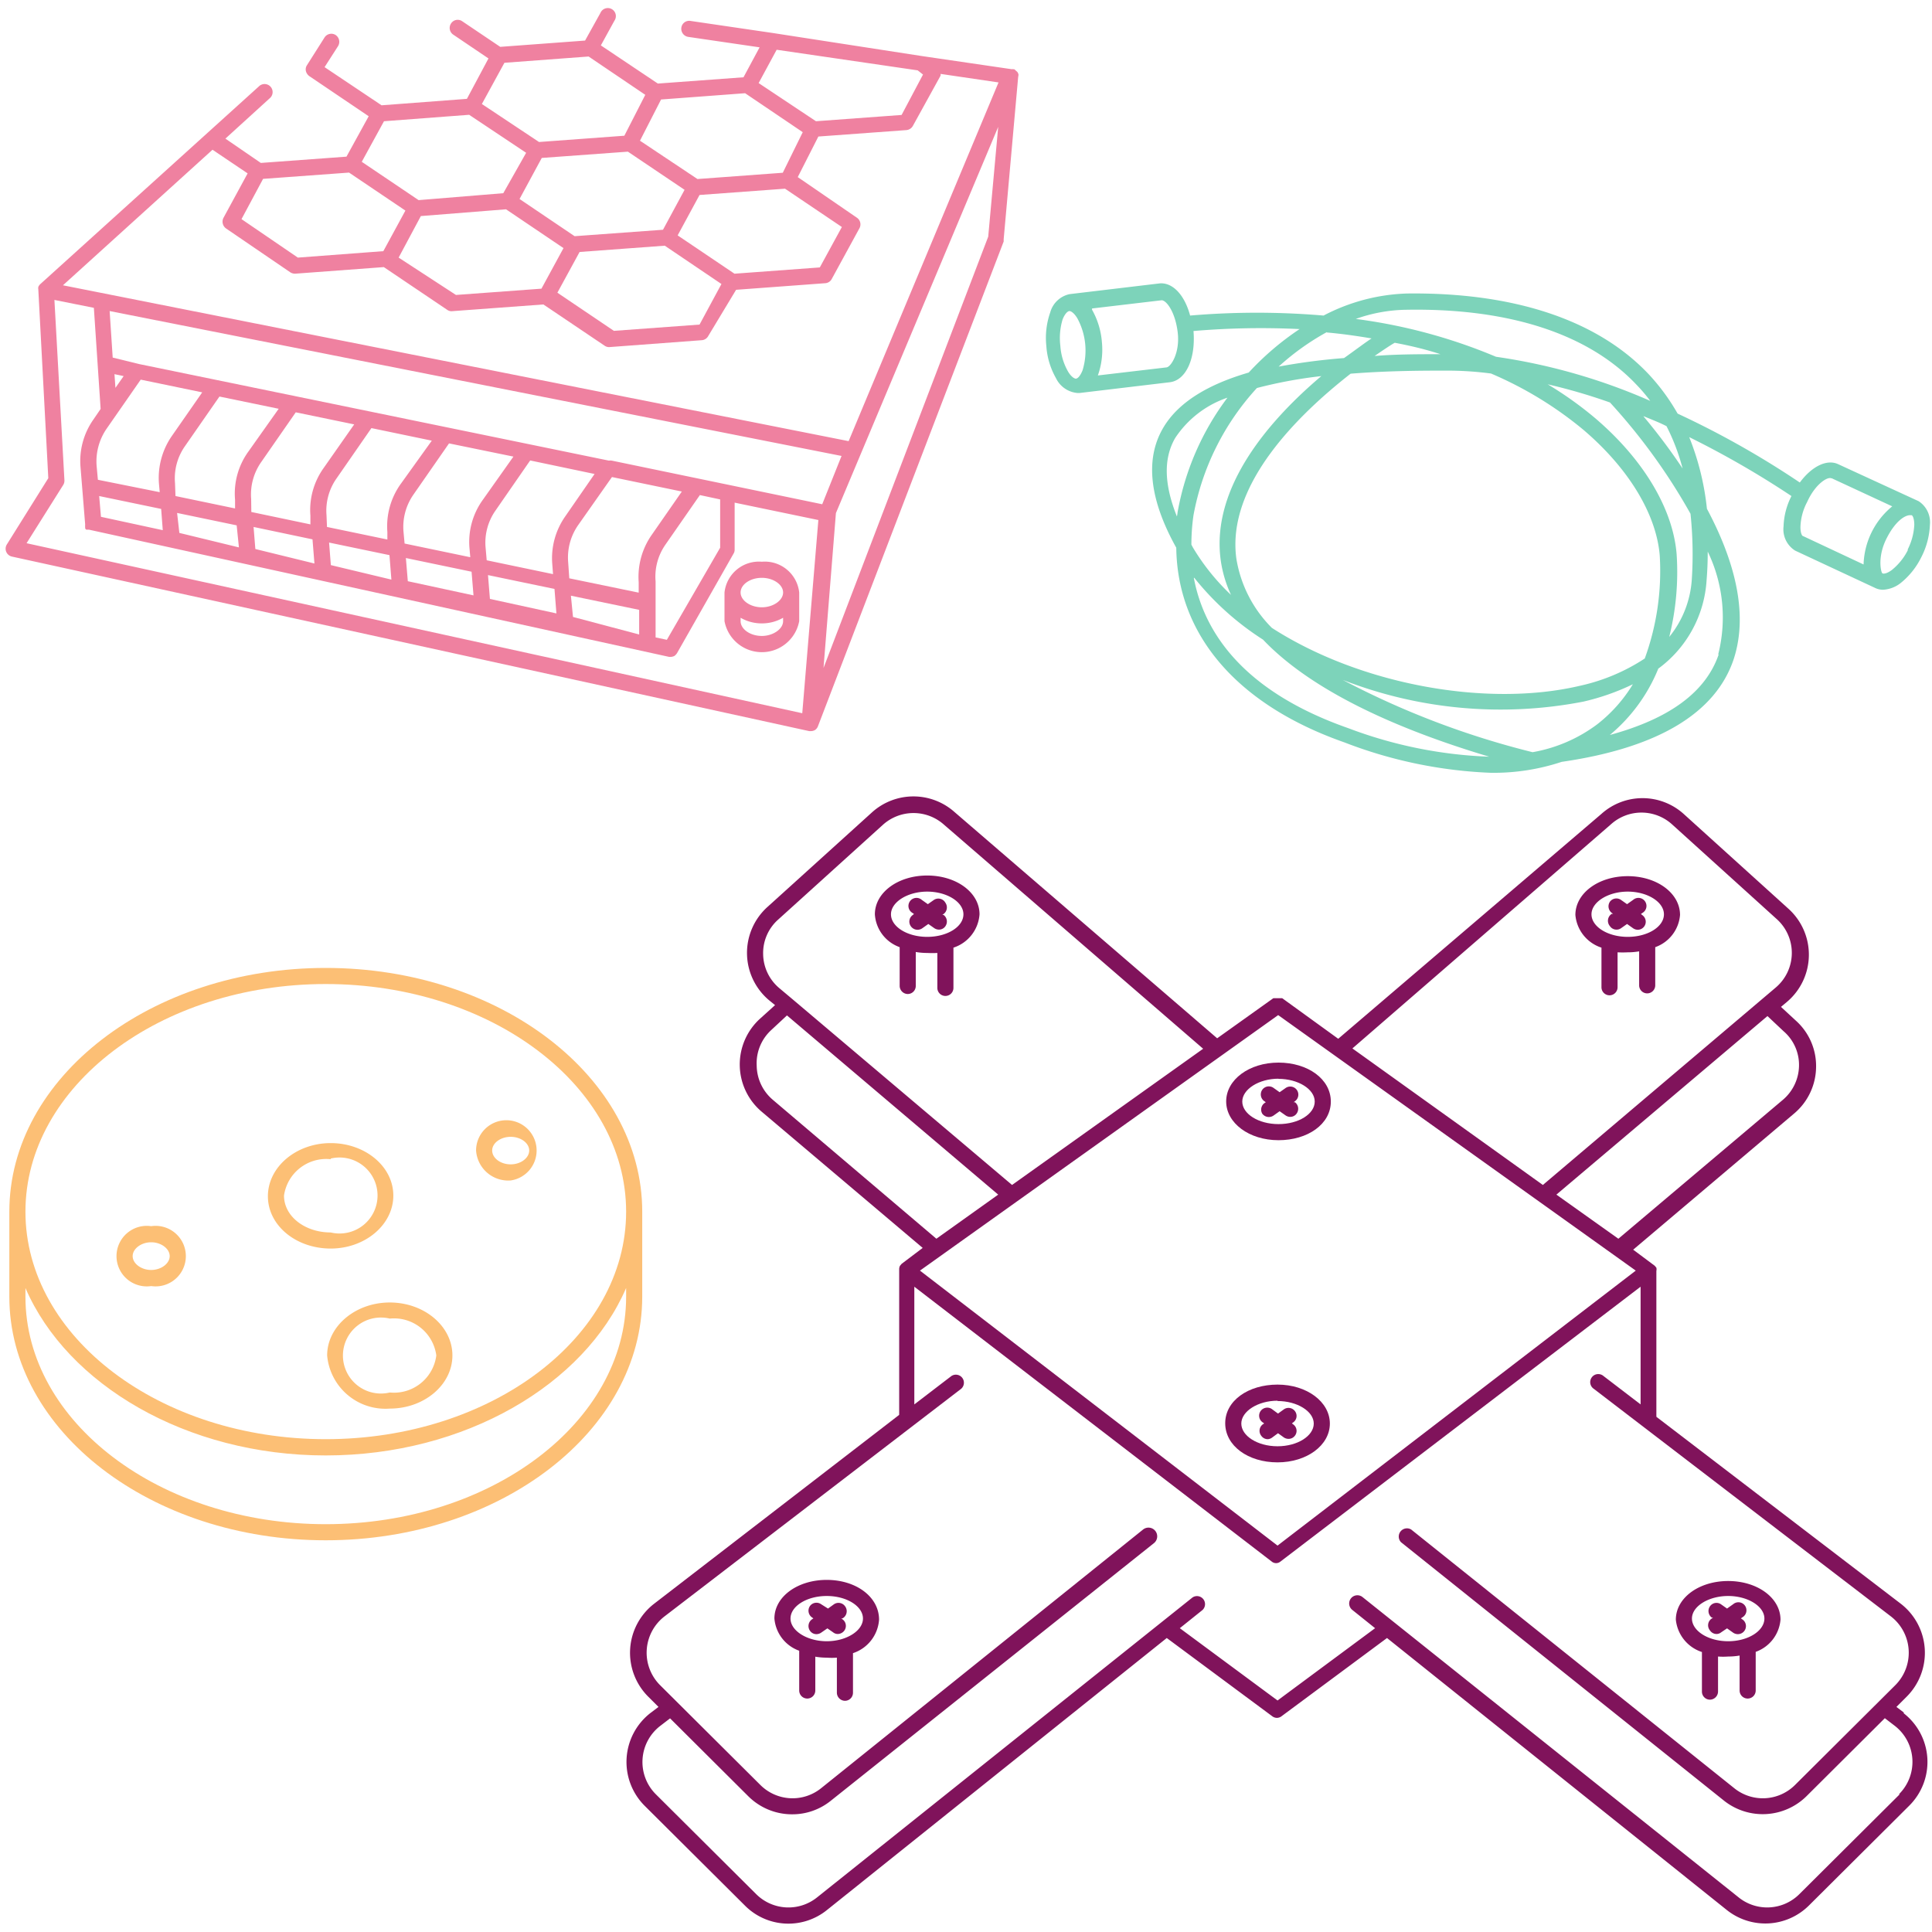 <svg xmlns="http://www.w3.org/2000/svg" width="120" height="120" viewBox="0 0 120 120"><defs><style>.cls-1{fill:#fcbf75;}.cls-2{fill:#80135b;}.cls-3{fill:#7dd3ba;}.cls-4{fill:#ef81a0;}</style></defs><g id="TREKOVYE_SISTEMY" data-name="TREKOVYE SISTEMY"><g id="TREKOVYE_SISTEMY_komplektuyushchie" data-name="TREKOVYE SISTEMY komplektuyushchie"><path class="cls-1" d="M20.23,60.12C9.39,60.12.58,66.91.58,75.26v5.28c0,8.34,8.81,15.13,19.65,15.13s19.66-6.79,19.66-15.13V75.26C39.89,66.91,31.07,60.12,20.23,60.12Zm0,1c10.29,0,18.66,6.34,18.66,14.14S30.52,89.39,20.23,89.39,1.58,83.05,1.58,75.26,9.94,61.12,20.23,61.12ZM38.89,80.54c0,7.79-8.37,14.13-18.66,14.13S1.58,88.33,1.58,80.54V80c2.59,6,10,10.4,18.65,10.4S36.3,86,38.89,80Z"/><path class="cls-1" d="M20.54,77.55c2.14,0,3.89-1.48,3.89-3.29S22.68,71,20.54,71s-3.9,1.48-3.9,3.3S18.39,77.55,20.54,77.55Zm0-5.59a2.36,2.36,0,1,1,0,4.59c-1.6,0-2.9-1-2.9-2.29A2.65,2.65,0,0,1,20.54,72Z"/><path class="cls-1" d="M20.32,84.19a3.63,3.63,0,0,0,3.89,3.3c2.14,0,3.89-1.48,3.89-3.3s-1.75-3.29-3.89-3.29S20.32,82.38,20.32,84.19Zm6.78,0a2.65,2.65,0,0,1-2.89,2.3,2.36,2.36,0,1,1,0-4.59A2.65,2.65,0,0,1,27.1,84.19Z"/><path class="cls-1" d="M31.72,73.32a1.88,1.88,0,1,0-2.15-1.86A2,2,0,0,0,31.72,73.32Zm0-2.71c.63,0,1.15.39,1.15.85s-.52.86-1.15.86-1.15-.39-1.15-.86S31.1,70.61,31.72,70.61Z"/><path class="cls-1" d="M9.39,79.88a1.88,1.88,0,1,0,0-3.72,1.88,1.88,0,1,0,0,3.72Zm0-2.72c.62,0,1.15.4,1.15.86s-.53.86-1.15.86-1.15-.4-1.15-.86S8.77,77.16,9.39,77.16Z"/><path class="cls-2" d="M55.88,58.83v2.41a.51.51,0,0,0,.5.5.5.5,0,0,0,.5-.5V59.13a4.17,4.17,0,0,0,.71.06,6.26,6.26,0,0,0,.63,0v2.17a.5.5,0,0,0,.5.5.5.5,0,0,0,.5-.5V58.86a2.35,2.35,0,0,0,1.62-2.07c0-1.35-1.43-2.41-3.25-2.41s-3.25,1.06-3.25,2.41A2.32,2.32,0,0,0,55.88,58.83Zm1.71-3.45c1.22,0,2.25.64,2.25,1.41s-1,1.4-2.25,1.4-2.25-.64-2.25-1.4S56.37,55.38,57.59,55.38Z"/><path class="cls-2" d="M56.58,57.54a.51.51,0,0,0,.41.21.52.52,0,0,0,.29-.09l.38-.27.37.26a.52.52,0,0,0,.29.09.48.48,0,0,0,.4-.21.51.51,0,0,0-.11-.7l-.08,0,.08-.06a.51.51,0,0,0,.11-.7A.5.5,0,0,0,58,55.9l-.37.26-.38-.27a.5.5,0,1,0-.58.81l.1.07-.1.08A.5.5,0,0,0,56.58,57.54Z"/><path class="cls-2" d="M51.35,98.13c-1.82,0-3.25,1.05-3.25,2.4a2.33,2.33,0,0,0,1.54,2V105a.5.5,0,0,0,.5.5.5.5,0,0,0,.5-.5v-2.1a4.17,4.17,0,0,0,.71.06,4.23,4.23,0,0,0,.63,0v2.18a.51.51,0,0,0,.5.5.5.5,0,0,0,.5-.5v-2.46a2.36,2.36,0,0,0,1.62-2.08C54.6,99.18,53.17,98.13,51.35,98.13Zm0,3.81c-1.22,0-2.25-.65-2.25-1.41s1-1.4,2.25-1.4,2.25.64,2.25,1.4S52.57,101.94,51.35,101.94Z"/><path class="cls-2" d="M52.49,99.77a.5.5,0,0,0-.7-.12l-.36.26L51,99.64a.5.5,0,0,0-.69.11.51.51,0,0,0,.11.7l.1.07-.1.07a.51.51,0,0,0-.11.7.48.48,0,0,0,.4.21.52.52,0,0,0,.29-.09l.39-.27.36.25a.46.46,0,0,0,.29.1.52.52,0,0,0,.41-.22.5.5,0,0,0-.12-.69l-.08-.06.08,0A.51.51,0,0,0,52.49,99.77Z"/><path class="cls-2" d="M79.35,90.83c1.82,0,3.25-1.06,3.25-2.41S81.17,86,79.35,86s-3.25,1-3.25,2.4S77.52,90.83,79.35,90.83Zm0-3.81c1.22,0,2.25.64,2.25,1.4s-1,1.41-2.25,1.41-2.25-.65-2.25-1.41S78.13,87,79.35,87Z"/><path class="cls-2" d="M78.34,89.18a.49.49,0,0,0,.41.21A.52.52,0,0,0,79,89.3l.38-.28.36.26a.52.52,0,0,0,.29.09.49.49,0,0,0,.41-.21.49.49,0,0,0-.12-.69l-.08-.06.08-.06a.49.49,0,0,0,.12-.69.5.5,0,0,0-.7-.12l-.36.26L79,87.52a.51.51,0,0,0-.7.12.5.5,0,0,0,.12.7l.1.07-.1.07A.5.5,0,0,0,78.34,89.18Z"/><path class="cls-2" d="M79.41,70.82c1.82,0,3.25-1,3.25-2.4S81.23,66,79.41,66s-3.25,1.06-3.25,2.41S77.59,70.82,79.41,70.82Zm0-3.81c1.22,0,2.25.64,2.25,1.41s-1,1.4-2.25,1.4-2.25-.64-2.25-1.4S78.19,67,79.41,67Z"/><path class="cls-2" d="M78.4,69.17a.51.51,0,0,0,.41.21.52.52,0,0,0,.29-.09l.38-.27.37.26a.5.5,0,0,0,.29.09.48.48,0,0,0,.4-.21.51.51,0,0,0-.11-.7l-.08,0,.08-.06a.5.5,0,0,0-.58-.82l-.37.26-.38-.27a.5.5,0,0,0-.7.12.51.51,0,0,0,.12.7l.1.07-.1.07A.5.5,0,0,0,78.4,69.17Z"/><path class="cls-2" d="M118.28,106.39l-.49-.37.64-.64a3.85,3.85,0,0,0-.37-5.77L102.88,88a.14.14,0,0,0,0-.06v-9h0a.46.46,0,0,0,0-.2l0,0-.1-.12s0,0,0,0l-1.34-1,10-8.46a3.82,3.82,0,0,0,1.36-2.88,3.78,3.78,0,0,0-1.26-2.89l-.92-.85.37-.31a3.84,3.84,0,0,0,.1-5.78l-6.52-5.9a3.82,3.82,0,0,0-5.1,0L83.12,64.52,79.64,62h0l-.1,0s0,0-.08,0h-.19l-.09,0-.09,0h0l-3.49,2.49L59.29,50.44a3.84,3.84,0,0,0-5.11,0l-6.52,5.9a3.84,3.84,0,0,0,.1,5.78l.38.31-.93.84a3.84,3.84,0,0,0,.1,5.78l10,8.46L56,78.5l0,0-.1.12,0,0a.46.46,0,0,0-.05.2h0v9a.14.14,0,0,0,0,.06L40.63,99.61a3.85,3.85,0,0,0-.37,5.77l.64.64-.49.37a3.85,3.85,0,0,0-.37,5.77l6.23,6.2a3.81,3.81,0,0,0,5.1.27l21.1-16.89,6.58,4.88h0a.5.5,0,0,0,.26.08h0a.5.5,0,0,0,.26-.08h0l6.58-4.88,21.1,16.89a3.84,3.84,0,0,0,5.1-.27l6.23-6.2a3.83,3.83,0,0,0-.37-5.77Zm-6.54-40.2a2.83,2.83,0,0,1-1,2.12l-10.22,8.63L96.67,74.2l13.11-11.09,1,.94A2.76,2.76,0,0,1,111.74,66.19Zm-11.67-15a2.83,2.83,0,0,1,3.77,0l6.52,5.9a2.82,2.82,0,0,1-.08,4.26L95.83,73.6,84,65.12ZM47.4,59.26a2.78,2.78,0,0,1,.93-2.14l6.52-5.9a2.84,2.84,0,0,1,3.78,0l16.1,13.92L62.86,73.6,49.22,62.06l-.81-.68A2.81,2.81,0,0,1,47.4,59.26ZM48,68.31a2.83,2.83,0,0,1-1-2.12A2.8,2.8,0,0,1,47.88,64l1-.93L62,74.2l-3.84,2.74Zm31.39-5.26,22.21,15.87L79.35,96,57.14,78.92Zm38.6,48.4-6.23,6.2a2.83,2.83,0,0,1-3.77.2L84.62,99.19A.5.5,0,1,0,84,100l1.41,1.13-6.06,4.49-6.07-4.49L74.69,100a.5.5,0,0,0-.62-.78L50.75,117.85a2.84,2.84,0,0,1-3.78-.2l-6.23-6.2a2.83,2.83,0,0,1,.28-4.26l.6-.46,4.87,4.85a3.85,3.85,0,0,0,2.71,1.11,3.8,3.8,0,0,0,2.4-.84l20.07-16A.51.51,0,0,0,71,95L51,111.07a2.83,2.83,0,0,1-3.77-.2L41,104.67a2.85,2.85,0,0,1,.27-4.27L59.7,86.26a.5.5,0,0,0-.61-.79l-2.3,1.76V79.92L79,97h0a.43.43,0,0,0,.26.09h0a.43.43,0,0,0,.26-.09h0L101.9,79.92v7.31l-2.3-1.76a.5.5,0,1,0-.61.79l18.46,14.14a2.85,2.85,0,0,1,.27,4.27l-6.23,6.2a2.83,2.83,0,0,1-3.77.2L87.65,95a.51.51,0,0,0-.63.79l20.07,16.06a3.87,3.87,0,0,0,5.11-.28l4.87-4.85.6.46a2.83,2.83,0,0,1,.28,4.26Z"/><path class="cls-2" d="M99.47,58.86v2.46a.5.5,0,0,0,1,0V59.15a6.26,6.26,0,0,0,.63,0,4.08,4.08,0,0,0,.71-.06v2.11a.5.5,0,1,0,1,0V58.83a2.32,2.32,0,0,0,1.54-2c0-1.35-1.43-2.41-3.25-2.41s-3.25,1.06-3.25,2.41A2.35,2.35,0,0,0,99.47,58.86Zm1.63-3.48c1.22,0,2.25.64,2.25,1.41s-1,1.4-2.25,1.4-2.25-.64-2.25-1.4S99.88,55.38,101.1,55.38Z"/><path class="cls-2" d="M100,57.53a.48.48,0,0,0,.41.21.47.47,0,0,0,.28-.09l.37-.26.38.27a.52.52,0,0,0,.29.09.5.5,0,0,0,.29-.9l-.1-.08.1-.07a.5.5,0,1,0-.58-.81l-.38.27-.37-.26A.5.5,0,0,0,100,56a.51.51,0,0,0,.11.7l.08.06-.08,0A.51.51,0,0,0,100,57.53Z"/><path class="cls-2" d="M105.71,102.61v2.46a.5.5,0,0,0,.5.5.51.51,0,0,0,.5-.5v-2.18a4.23,4.23,0,0,0,.63,0,4.17,4.17,0,0,0,.71-.06V105a.5.5,0,0,0,.5.5.5.5,0,0,0,.5-.5v-2.4a2.33,2.33,0,0,0,1.54-2c0-1.35-1.43-2.4-3.25-2.4s-3.25,1.05-3.25,2.4A2.36,2.36,0,0,0,105.71,102.61Zm1.63-3.48c1.22,0,2.25.64,2.25,1.4s-1,1.41-2.25,1.41-2.25-.65-2.25-1.41S106.12,99.13,107.34,99.13Z"/><path class="cls-2" d="M106.21,101.27a.49.49,0,0,0,.4.22.46.46,0,0,0,.29-.1l.37-.25.38.27a.52.52,0,0,0,.29.09.5.5,0,0,0,.29-.91l-.1-.07.1-.07a.5.5,0,1,0-.58-.81l-.38.27-.37-.26a.49.49,0,0,0-.69.12.51.51,0,0,0,.11.7l.08,0-.08.06A.5.5,0,0,0,106.21,101.27Z"/><path class="cls-3" d="M119.17,31.13h0l-5-2.3h0c-.71-.33-1.65.15-2.38,1.14a55.39,55.39,0,0,0-7.59-4.28,12.9,12.9,0,0,0-1.81-2.46c-3.18-3.36-8.37-5.08-15-5a11.92,11.92,0,0,0-5.18,1.37,48.91,48.91,0,0,0-8.29,0c-.33-1.24-1.05-2.05-1.87-2h0l-5.62.67,0,0a1.59,1.59,0,0,0-1.2,1.14,4.78,4.78,0,0,0-.24,2.08,4.66,4.66,0,0,0,.6,2,1.63,1.63,0,0,0,1.34.92h.12l5.62-.67h0c1-.13,1.6-1.47,1.46-3.18a49.35,49.35,0,0,1,6.59-.12,17.46,17.46,0,0,0-3.16,2.7c-2.44.71-4.39,1.81-5.35,3.5-1.09,1.92-.81,4.4.85,7.38.07,5.41,3.77,9.75,10.44,12.09A28.19,28.19,0,0,0,92.6,48,13.43,13.43,0,0,0,97,47.32c5.94-.86,9.53-3,10.67-6.34,1-3-.06-6.4-1.65-9.38a16.49,16.49,0,0,0-1.1-4.45,57.3,57.3,0,0,1,6.35,3.66,4.46,4.46,0,0,0-.49,1.88,1.56,1.56,0,0,0,.72,1.51h0l4.95,2.31h0a1.13,1.13,0,0,0,.51.12,1.92,1.92,0,0,0,1.11-.43,4.74,4.74,0,0,0,1.27-1.6,4.81,4.81,0,0,0,.53-2A1.56,1.56,0,0,0,119.17,31.13ZM65.86,21.48A4,4,0,0,1,66,19.84c.14-.35.31-.51.42-.52h0c.11,0,.3.13.49.44A4.2,4.2,0,0,1,67.24,23c-.14.35-.3.51-.41.52h0c-.1,0-.3-.12-.49-.44A3.72,3.72,0,0,1,65.86,21.48Zm6.59,1.34h0l-4.26.5a4.77,4.77,0,0,0,.25-2.08,4.85,4.85,0,0,0-.61-2,.35.35,0,0,1,0-.08l4.32-.51c.3,0,.85.73,1,2S72.72,22.8,72.45,22.82Zm14.91-3.58c6.37-.11,11.31,1.5,14.29,4.66a10.44,10.44,0,0,1,.85,1,36.72,36.72,0,0,0-9.58-2.74,33.55,33.55,0,0,0-8.71-2.35A9.69,9.69,0,0,1,87.36,19.24ZM105.08,36a6.29,6.29,0,0,1-1.4,3.56,16.66,16.66,0,0,0,.46-5.12c-.22-2.84-2.08-5.94-5.1-8.5a22.53,22.53,0,0,0-2.91-2.07A35.37,35.37,0,0,1,100,25a36.88,36.88,0,0,1,5,6.91A24.12,24.12,0,0,1,105.08,36ZM99.19,45a9.38,9.38,0,0,1-4,1.72A52.28,52.28,0,0,1,83.4,42.23a27,27,0,0,0,14.94,1.35,14.46,14.46,0,0,0,3.08-1.08A9.19,9.19,0,0,1,99.19,45ZM98.11,42.6C92.4,43.94,84.53,42.56,79,39a7.83,7.83,0,0,1-2.21-4.32c-.62-4.62,3.94-9,7.1-11.47,2.4-.19,4.63-.19,6-.19a20.82,20.82,0,0,1,2.72.18,23.18,23.18,0,0,1,5.73,3.49c2.81,2.39,4.54,5.24,4.75,7.82a15.9,15.9,0,0,1-.93,6.39A12,12,0,0,1,98.11,42.6ZM89.47,22c-1.34,0-2.72,0-4.09.11.58-.4,1-.68,1.25-.82C87.64,21.48,88.59,21.71,89.47,22Zm-7.06-1.35c1,.09,1.89.22,2.78.37-.47.31-1,.72-1.71,1.22a38.7,38.7,0,0,0-4.06.53A15.51,15.51,0,0,1,82.41,20.63ZM73.1,32.08c-.8-2-.84-3.6-.11-4.87a6.33,6.33,0,0,1,3.25-2.51,16.68,16.68,0,0,0-3.1,7.13A2.17,2.17,0,0,1,73.1,32.08ZM74,33.83A12.61,12.61,0,0,1,74.13,32a15.93,15.93,0,0,1,3.94-7.9,28.43,28.43,0,0,1,4-.74c-3.17,2.68-6.87,6.87-6.25,11.43a7.65,7.65,0,0,0,.64,2.16A13.72,13.72,0,0,1,74.09,34Zm.18,2.06a17.55,17.55,0,0,0,4.27,3.84C81.1,42.52,85.8,45,92.5,47a27.47,27.47,0,0,1-8.75-1.77C77.07,42.89,74.76,39.14,74.15,35.89Zm32.57,4.76c-.81,2.36-3.09,4-6.76,5A10.48,10.48,0,0,0,103,41.53a7.37,7.37,0,0,0,3-5.5c.05-.61.07-1.19.07-1.77A9.39,9.39,0,0,1,106.72,40.65Zm-4.64-14.79c.48.2,1,.4,1.4.61a13,13,0,0,1,1,2.63A36.7,36.7,0,0,0,102.08,25.86Zm11.67,3.85h0l3.75,1.74a4.86,4.86,0,0,0-1.78,3.61L112,33.3h0c-.09,0-.18-.25-.17-.6a3.54,3.54,0,0,1,.42-1.53C112.75,30.06,113.52,29.59,113.75,29.71Zm4.73,4.44a3.76,3.76,0,0,1-1,1.25c-.28.21-.5.26-.59.21s-.32-1,.24-2.13S118.33,32,118.63,32l.09,0h0c.09,0,.18.25.18.6A3.8,3.8,0,0,1,118.48,34.15Z"/><path class="cls-4" d="M63.26,4.63a.08.08,0,0,0,0,0,.46.46,0,0,0-.07-.16l0,0L63,4.3l-.06,0a.18.18,0,0,0-.09,0h0l-5.6-.82h0L48,2.05h0L42.89,1.3a.49.49,0,0,0-.57.42.51.51,0,0,0,.42.57l4.44.65-1,1.86-5.32.39L37.32,2.82l.84-1.53a.5.5,0,1,0-.87-.48l-.95,1.71-5.27.39L28.71,1.32a.49.49,0,0,0-.69.13.5.5,0,0,0,.13.7l2.19,1.48L29,6.14l-5.3.4L20.16,4.17,21,2.86a.51.51,0,0,0-.16-.69.5.5,0,0,0-.69.17L19.06,4.06a.47.47,0,0,0,0,.5.55.55,0,0,0,.2.2l3.64,2.46L21.52,9.73l-5.32.39L14,8.61l2.79-2.54a.5.5,0,0,0-.67-.74L2.5,17.65a.52.52,0,0,0-.12.17.06.06,0,0,1,0,0,.5.5,0,0,0,0,.16v0L3,29.7.43,33.81a.5.5,0,0,0,.31.76L50.26,45.41h.12a.5.5,0,0,0,.26-.08h0a.49.49,0,0,0,.16-.21v0L62.34,15l0-.14.9-10.08A.66.66,0,0,0,63.26,4.63Zm-5.93,0L56,7.14l-5.32.39L47.12,5.16l1.12-2.07L57,4.37ZM45.62,17l-3.53-2.38,1.36-2.51,5.31-.39,3.53,2.38-1.37,2.51ZM16.34,11.11l5.34-.39,3.5,2.36L23.81,15.6,18.5,16,15,13.61Zm7.51-3.58,5.29-.4,3.54,2.36L31.26,12,26,12.43l-3.53-2.38Zm9.8,2.28L39,9.42l3.52,2.37-1.34,2.48-5.49.4-3.42-2.31Zm-7.51,3.61L31.43,13,35,15.41l-1.37,2.52-5.31.39L24.76,16ZM36,15.65l5.29-.39,3.52,2.38-1.36,2.52-5.32.39-3.51-2.37Zm12.62-4.92-5.3.39L39.75,8.74l1.31-2.56,5.22-.39,3.58,2.42ZM31.33,3.9l5.23-.39,3.52,2.38-1.3,2.54-5.3.39L29.93,6.46ZM15.38,10.77l-1.5,2.76a.52.52,0,0,0,.16.66l4,2.73a.57.57,0,0,0,.28.08h0l5.52-.41,3.93,2.65a.47.47,0,0,0,.28.09h0l5.7-.42,3.8,2.56a.49.49,0,0,0,.28.09h0l5.76-.43a.49.49,0,0,0,.4-.26L45.72,18l5.54-.41a.49.49,0,0,0,.4-.26l1.72-3.15a.5.5,0,0,0-.16-.66L49.55,11l1.28-2.52,5.47-.4a.51.51,0,0,0,.4-.26L58.42,4.7a.36.36,0,0,0,0-.11l3.6.53L52.71,27.4,3.91,17.72,13.2,9.3ZM51.07,31.32,38,28.61a.58.58,0,0,0-.18,0l-29.19-6h0L7,22.21l-.19-2.89,45.46,9Zm-9.65,8.42-.7-.15,0-3.48a3.47,3.47,0,0,1,.61-2.28l2.14-3.08,1.26.27v3ZM6,28.92a3.58,3.58,0,0,1,.62-2.29l2.12-3.05,3.82.79-1.9,2.73A4.58,4.58,0,0,0,9.87,30l.05.57L6.08,29.8Zm1.11-5.68.57.12-.51.73Zm35.24,7.29-1.89,2.72a4.55,4.55,0,0,0-.79,2.91v.65l-4.31-.89-.07-1a3.52,3.52,0,0,1,.61-2.29l2.11-3ZM35.09,32.1A4.52,4.52,0,0,0,34.3,35l.05.66-4.12-.86L30.16,34a3.47,3.47,0,0,1,.61-2.28l2.16-3.12,4,.84Zm-5.14-1a4.47,4.47,0,0,0-.79,2.94l.05.57-4.08-.85L25.06,33a3.51,3.51,0,0,1,.62-2.28l2.21-3.18,4,.82Zm-5.09-1a4.52,4.52,0,0,0-.8,2.94l0,.47-3.75-.78L20.28,32a3.48,3.48,0,0,1,.62-2.28l2.17-3.13,3.75.78Zm-4.78-1a4.49,4.49,0,0,0-.8,2.93l0,.54-3.67-.77L15.6,31a3.51,3.51,0,0,1,.61-2.28l2.16-3.11,3.63.75Zm-4.69-1a4.45,4.45,0,0,0-.79,2.94l0,.54-3.7-.77L10.87,30a3.47,3.47,0,0,1,.62-2.29l2.14-3.08,3.68.76Zm-9.12,4-.11-1.29,3.85.8.1,1.32Zm4.87,1L11,31.86l3.7.77L14.84,34Zm4.72,1-.11-1.37,3.66.77L19.53,35Zm4.69,1-.11-1.4,3.75.78L24.31,36Zm4.78,1-.12-1.44,4.08.85.12,1.47Zm5.1,1.1-.12-1.48,4.13.86.12,1.52Zm5.16,1.12L35.46,37l4.24.88,0,1.53ZM3.94,30.1A.52.52,0,0,0,4,29.8L3.38,18.63l2.45.49.42,6.28-.45.66A4.47,4.47,0,0,0,5,29l.29,3.58s0,0,0,0a.19.19,0,0,0,0,.08.3.3,0,0,0,0,.1l0,.06a.27.27,0,0,0,.07.08l.07,0,.1,0,0,0L41.56,40.8h.11a.55.55,0,0,0,.22-.06l0,0a.65.65,0,0,0,.16-.17h0l3.51-6.18a.45.45,0,0,0,.07-.25V31.22l5.2,1.08-1,12L1.65,33.74ZM61.38,14.7,51.15,41.49l.77-9.62L62,7.88Z"/><path class="cls-4" d="M47.32,34.89A2.15,2.15,0,0,0,45,36.8v1.78a2.36,2.36,0,0,0,4.64,0V36.8A2.15,2.15,0,0,0,47.32,34.89Zm0,1c.71,0,1.32.42,1.32.91s-.61.92-1.32.92S46,37.3,46,36.8,46.6,35.89,47.32,35.89Zm0,3.61c-.72,0-1.32-.42-1.32-.92v-.21a2.6,2.6,0,0,0,1.32.35,2.62,2.62,0,0,0,1.32-.35v.21C48.64,39.08,48,39.5,47.32,39.5Z"/></g></g></svg>